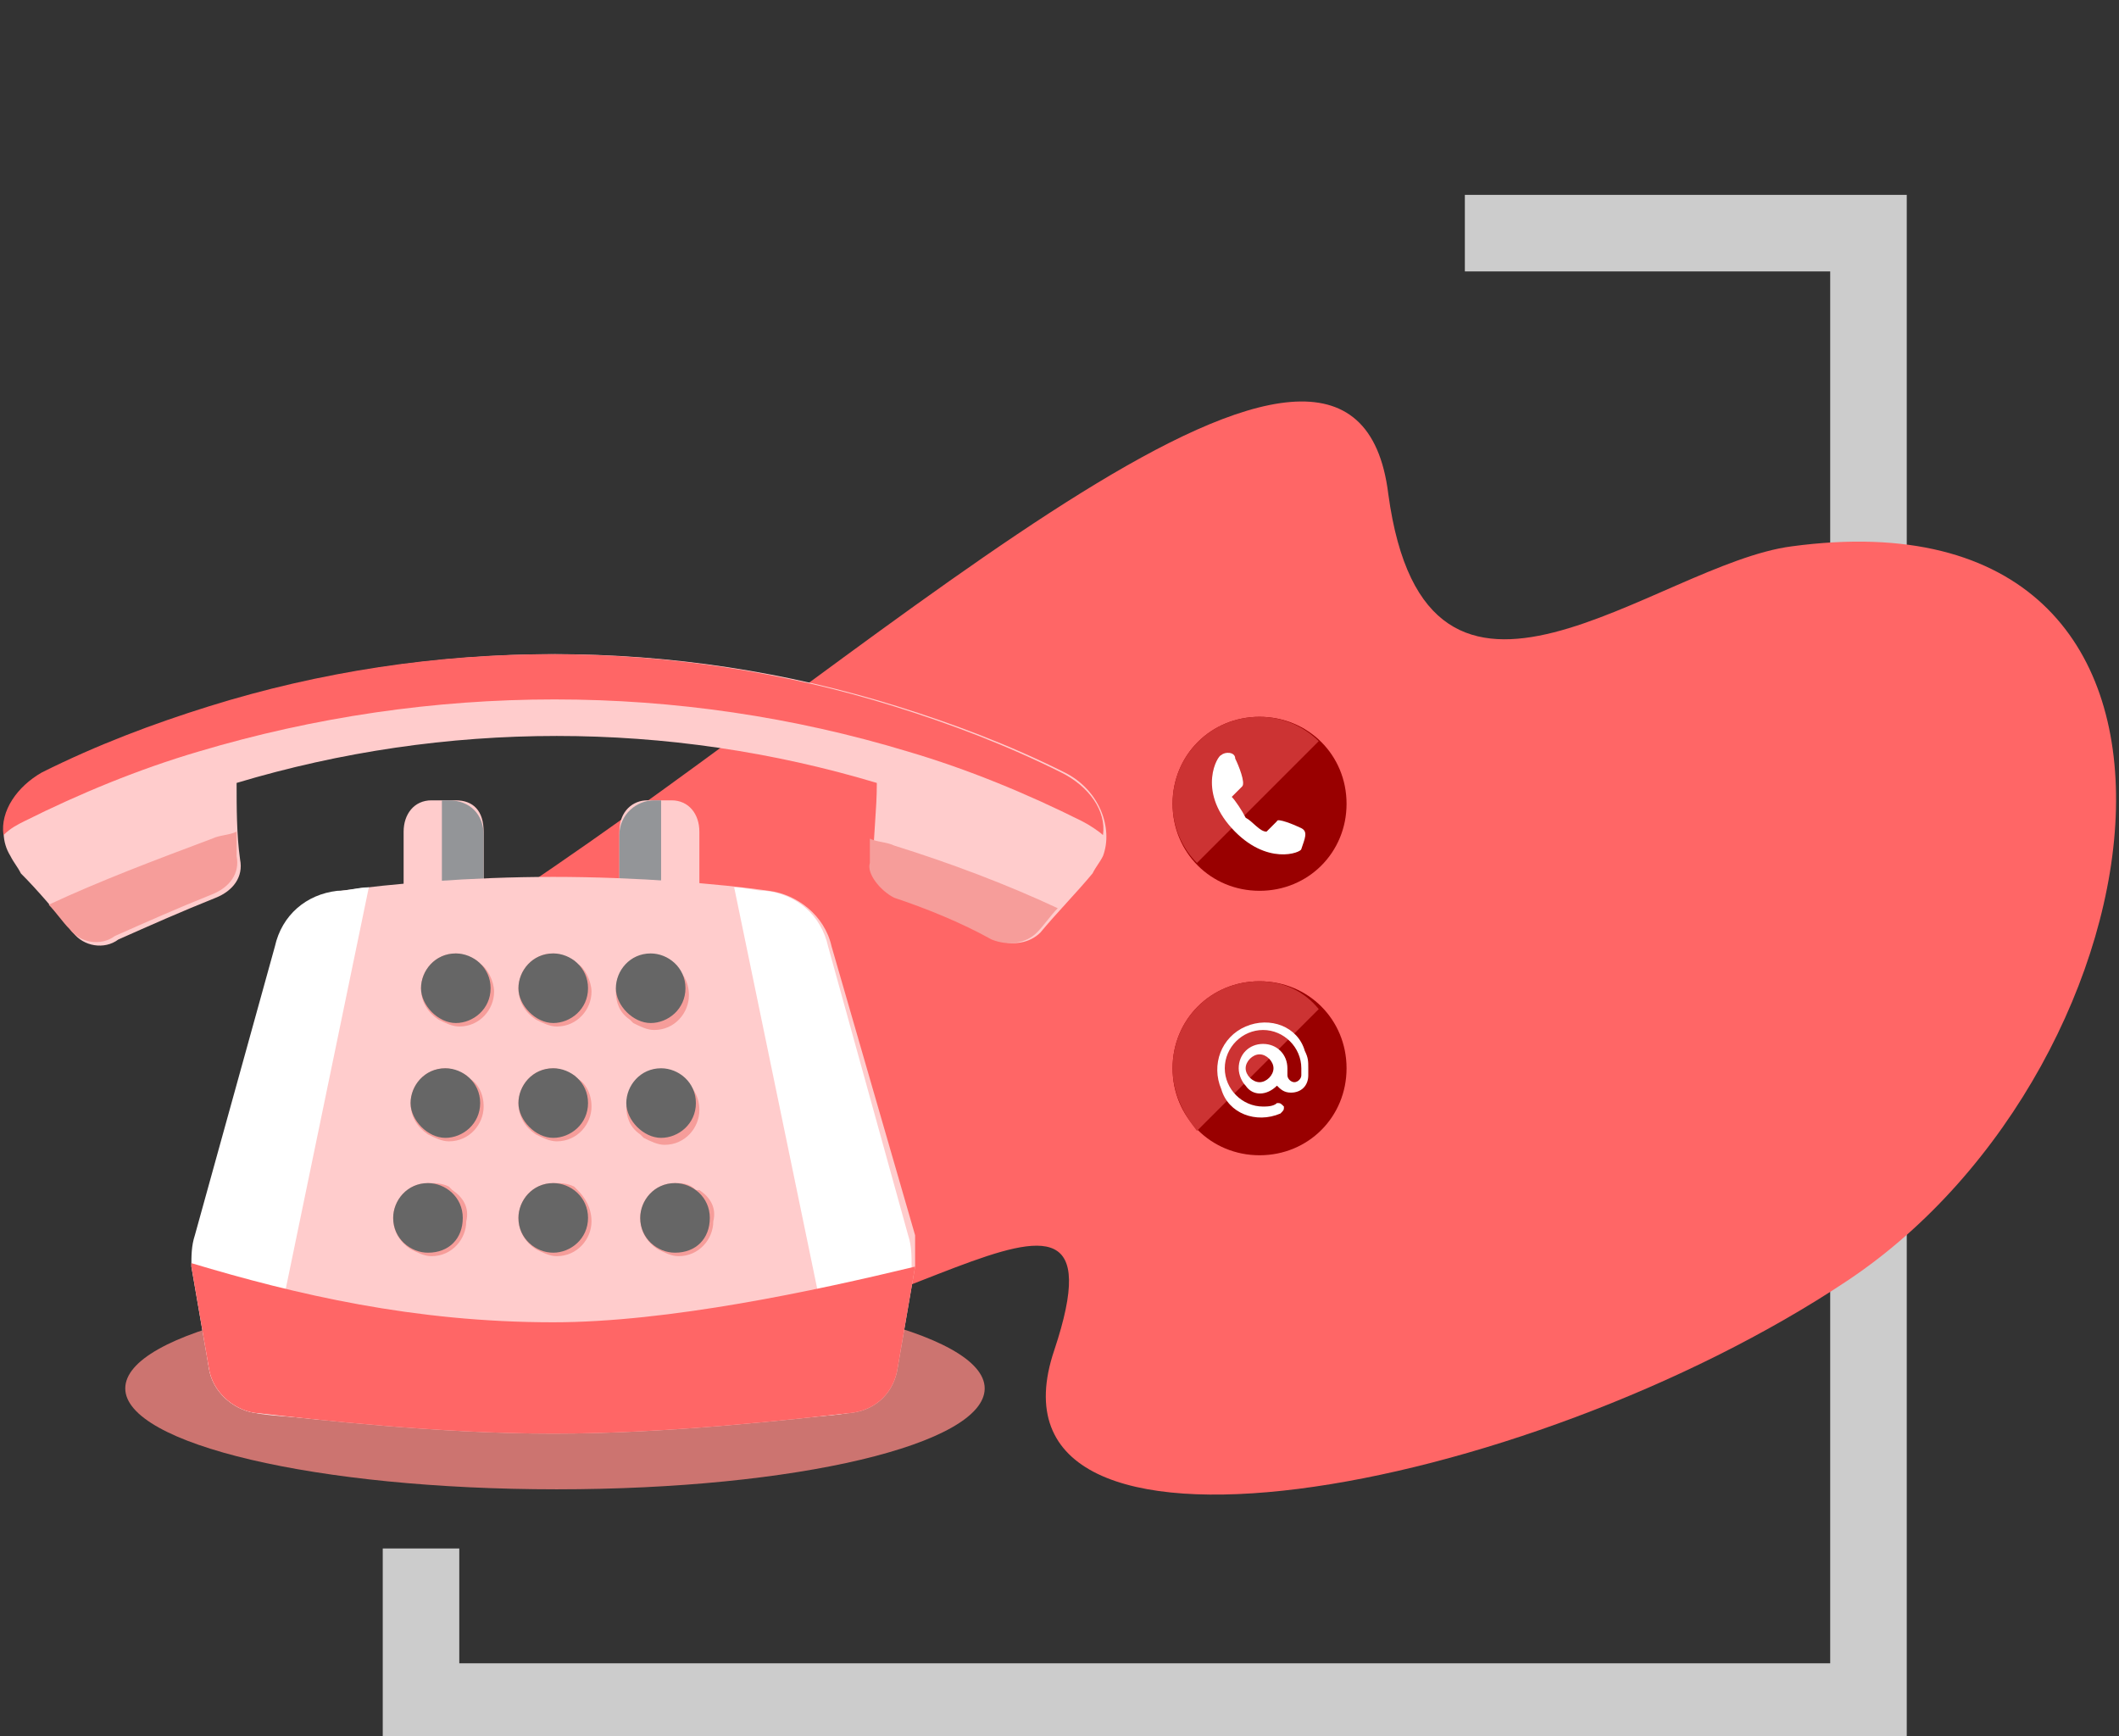 <?xml version="1.0" encoding="UTF-8"?> <svg xmlns="http://www.w3.org/2000/svg" id="Слой_1" x="0" y="0" viewBox="0 0 60.9 49.9" style="enable-background:new 0 0 60.9 49.9" xml:space="preserve"><rect x="0" y="0" width="60.9" height="49.9" fill="#333333" stroke="none"/> <style>.st1{fill:#f66}.st3{fill:#fcc}.st4{fill:#939598}.st5{fill:#f69d9a}.st6{fill:#666}.st7{fill:#fff}.st8{fill:#900}.st9{fill:#c33}</style> <path style="fill:#ccc" d="M42.1 5.6v2.2h10.5v40H13.2v-3.3H11V50h43.8V5.6z"></path> <path class="st1" d="M14.9 25.6c10.8-7.2 24-19.5 25-11.4 1.1 8.1 7.7 2 11.6 1.5 13.4-1.8 10.9 14.9 1.6 21.1s-25.2 9.1-22.8 2c2.4-7.2-5.9 1-12.3-.4-6.2-1.5-7-10.1-3.1-12.8"></path> <path d="M28.3 39.9c0-1.6-5.5-2.9-12.4-2.9S3.6 38.3 3.6 39.9c0 1.6 5.5 2.9 12.4 2.9s12.3-1.3 12.3-2.9" style="fill:#cc7470"></path> <path class="st3" d="M13.1 23h-.7c-.5 0-.8.4-.8.9v2.7c0 .5.4.9.8.9h.7c.5 0 .8-.4.8-.9v-2.7c0-.6-.3-.9-.8-.9"></path> <path class="st4" d="M12.9 23h-.2v4.4h.2c.6 0 1-.5 1-1V24c0-.6-.4-1-1-1"></path> <path class="st3" d="M18.6 23h.7c.5 0 .8.4.8.9v2.7c0 .5-.4.9-.8.9h-.7c-.5 0-.8-.4-.8-.9v-2.7c0-.6.4-.9.8-.9"></path> <path class="st4" d="M18.8 23h.2v4.4h-.2c-.6 0-1-.5-1-1V24c0-.6.5-1 1-1"></path> <path class="st3" d="M23.9 27.2c-.2-.9-1-1.5-1.8-1.6-1.4-.2-3.8-.4-6.2-.4s-4.7.2-6.1.4c-.9.1-1.6.7-1.8 1.6l-2.3 8.3c-.1.3-.1.6-.1.9l.4 2.9c.1.7.7 1.2 1.3 1.3 1.8.2 5.3.6 8.6.6s6.8-.4 8.6-.6c.7-.1 1.2-.6 1.3-1.3l.5-2.9v-.9l-2.4-8.3z"></path> <path class="st3" d="m22.2 30.7-2.8-2.8h-7.3l-.8 7.1 3 3h1.6c2.4 0 5.2-.5 7.7-1l-1.4-6.3z"></path> <path class="st5" d="M18.1 29.3s.1 0 0 0c.1 0 .1 0 0 0 .1 0 .1 0 0 0 .1 0 .1 0 0 0 .1 0 .1 0 0 0 .1 0 .1 0 0 0 .1 0 .1 0 0 0 .1 0 .1 0 0 0l.1.1c.2.1.4.2.6.2.6 0 1-.5 1-1 0-.4-.2-.7-.5-.9-.2-.1-.4-.2-.6-.2-.6 0-1 .5-1 1 0 .3.1.6.4.8M18.4 32.6c.1 0 .1 0 0 0 .1 0 .1 0 0 0 .1 0 .1 0 0 0 .1 0 .1 0 0 0 .1 0 .1 0 0 0 .1 0 .1 0 0 0 .1 0 .1 0 0 0 .1 0 .1 0 0 0l.1.1c.2.1.4.2.6.2.6 0 1-.5 1-1 0-.4-.2-.7-.5-.9-.2-.1-.4-.2-.6-.2-.6 0-1 .5-1 1 0 .3.1.6.4.8M13.8 27.7s-.1 0 0 0c-.1-.1-.1-.1 0 0-.1-.1-.1-.1 0 0-.1-.1-.1-.1 0 0-.1-.1-.1-.1 0 0-.1-.1-.1-.1 0 0-.1-.1-.1-.1 0 0-.1-.1-.1-.1 0 0-.1-.1-.1-.1 0 0l-.1-.1c-.2-.1-.4-.2-.6-.2-.6 0-1 .5-1 1 0 .4.2.7.5.9.2.1.4.2.6.2.6 0 1-.5 1-1 0-.3-.2-.7-.4-.8M16.6 27.7c-.1-.1-.1-.1 0 0-.1-.1-.1-.1 0 0-.1-.1-.1-.1 0 0-.1-.1-.1-.1 0 0-.1-.1-.1-.1 0 0-.1-.1-.1-.1 0 0-.1-.1-.1-.1 0 0-.1-.1-.1-.1 0 0l-.1-.1c-.2-.1-.4-.2-.6-.2-.6 0-1 .5-1 1 0 .4.2.7.5.9.2.1.4.2.6.2.6 0 1-.5 1-1 0-.3-.2-.7-.4-.8M13.5 31c0-.1 0-.1 0 0 0-.1 0-.1 0 0 0-.1 0-.1 0 0-.1-.1-.1-.1 0 0-.1-.1-.1-.1 0 0-.1-.1-.1-.1 0 0-.1-.1-.1-.1 0 0-.1-.1-.1-.1 0 0-.1-.1-.1-.1 0 0-.1-.1-.1-.1 0 0-.1-.1-.1-.1 0 0l-.1-.1c-.2-.1-.4-.2-.6-.2-.6 0-1 .5-1 1 0 .4.2.7.5.9.2.1.4.2.6.2.6 0 1-.5 1-1 0-.4-.2-.7-.4-.8M16.6 31c0-.1 0-.1 0 0 0-.1 0-.1 0 0 0-.1 0-.1 0 0-.1-.1-.1-.1 0 0-.1-.1-.1-.1 0 0-.1-.1-.1-.1 0 0-.1-.1-.1-.1 0 0-.1-.1-.1-.1 0 0-.1-.1-.1-.1 0 0-.1-.1-.1-.1 0 0-.1-.1-.1-.1 0 0l-.1-.1c-.2-.1-.4-.2-.6-.2-.6 0-1 .5-1 1 0 .4.2.7.5.9.2.1.4.2.6.2.6 0 1-.5 1-1 0-.4-.2-.7-.4-.8M13 34.2c-.1 0-.1 0 0 0l-.1-.1c-.2-.1-.4-.1-.6-.1-.6 0-1 .5-1 1 0 .4.2.7.5.9.2.1.4.2.6.2.6 0 1-.5 1-1 .1-.4-.1-.7-.4-.9M20.1 34.2c-.1 0-.1 0 0 0-.1 0-.1 0 0 0-.1 0-.1 0 0 0H20c-.2-.2-.4-.2-.6-.2-.6 0-1 .5-1 1 0 .4.2.7.5.9.2.1.4.2.6.2.6 0 1-.5 1-1 .1-.4-.1-.7-.4-.9M16.6 34.2c-.1 0-.1 0 0 0-.1 0-.1 0 0 0-.1 0-.1 0 0 0-.1 0-.1 0 0 0-.1 0-.1 0 0 0-.1 0-.1 0 0 0-.1 0-.1 0 0 0-.1 0-.1 0 0 0l-.1-.1c-.2-.1-.4-.1-.6-.1-.6 0-1 .5-1 1 0 .4.2.7.5.9.2.1.4.2.6.2.6 0 1-.5 1-1 0-.4-.2-.7-.4-.9"></path> <path class="st6" d="M14.1 28.4c0-.6-.5-1-1-1-.6 0-1 .5-1 1s.5 1 1 1 1-.4 1-1M19.7 28.4c0-.6-.5-1-1-1-.6 0-1 .5-1 1s.5 1 1 1 1-.4 1-1M16.9 28.4c0-.6-.5-1-1-1-.6 0-1 .5-1 1s.5 1 1 1 1-.4 1-1M13.8 31.7c0-.6-.5-1-1-1-.6 0-1 .5-1 1s.5 1 1 1 1-.4 1-1M20 31.7c0-.6-.5-1-1-1-.6 0-1 .5-1 1s.5 1 1 1 1-.4 1-1M16.9 31.7c0-.6-.5-1-1-1-.6 0-1 .5-1 1s.5 1 1 1 1-.4 1-1M13.3 35c0-.6-.5-1-1-1-.6 0-1 .5-1 1 0 .6.5 1 1 1 .6 0 1-.4 1-1M20.4 35c0-.6-.5-1-1-1-.6 0-1 .5-1 1 0 .6.5 1 1 1 .6 0 1-.4 1-1M16.9 35c0-.6-.5-1-1-1-.6 0-1 .5-1 1 0 .6.5 1 1 1s1-.4 1-1"></path> <path class="st7" d="m8.2 37.1 2.4-11.6c-.3 0-.6.1-.9.1-.9.1-1.6.7-1.8 1.6l-2.3 8.3c-.1.3-.1.6-.1.9l.5 2.9c.1.7.7 1.2 1.3 1.3.5.1 1.1.1 1.9.2l-1-3.7zM23.5 37.1l-2.4-11.6c.3 0 .6.1.9.1.9.1 1.6.7 1.8 1.6l2.3 8.3c.1.3.1.6.1.9l-.5 2.9c-.1.7-.7 1.2-1.3 1.3-.5.1-1.1.1-1.9.2l1-3.7z"></path> <path class="st3" d="M30.6 22.2c-1.6-.8-3.2-1.4-4.8-1.9-6.4-2-13.3-2-19.7 0-1.6.5-3.2 1.1-4.8 1.9-1 .5-1.5 1.6-1 2.4.1.2.2.3.3.5.5.5 1 1.1 1.5 1.7.3.4.9.5 1.3.2.9-.4 1.8-.8 2.8-1.2.5-.2.8-.6.7-1.1-.1-.7-.1-1.5-.1-2.2 6-1.8 12.4-1.8 18.4 0 0 .8-.1 1.5-.1 2.2 0 .5.3.9.7 1.1.9.3 1.9.7 2.8 1.2.5.2 1 .1 1.3-.2.5-.6 1-1.1 1.5-1.7.1-.2.2-.3.3-.5.3-.8-.1-1.9-1.1-2.4"></path> <path class="st1" d="M5.7 21.6c6.7-2 13.8-2 20.4 0 1.7.5 3.4 1.2 5 2 .2.1.5.3.6.4.1-.7-.4-1.4-1.2-1.8-1.6-.8-3.2-1.4-4.8-1.9-6.4-2-13.3-2-19.7 0-1.6.5-3.2 1.1-4.8 1.9C.5 22.6 0 23.3.1 24c.2-.2.4-.3.6-.4 1.6-.8 3.3-1.5 5-2"></path> <path class="st5" d="M1.4 26c.2.2.4.5.6.7.3.4.9.5 1.3.2.9-.4 1.8-.8 2.8-1.2.5-.2.8-.6.7-1.1v-.7c-.2.1-.5.1-.7.2-1.6.6-3.2 1.2-4.7 1.9M25.7 25.8c.9.3 1.9.7 2.8 1.2.5.2 1 .1 1.3-.2.2-.2.4-.5.6-.7-1.5-.7-3.1-1.3-4.7-1.8-.2-.1-.5-.1-.7-.2v.7c-.1.3.3.8.7 1"></path> <path class="st8" d="M38.7 30.7c0-1.4-1.1-2.5-2.5-2.5s-2.5 1.1-2.5 2.5 1.1 2.5 2.5 2.5 2.5-1.1 2.5-2.5"></path> <path class="st9" d="M36.2 28.2c-1.4 0-2.5 1.1-2.5 2.5 0 .7.3 1.3.7 1.8l3.5-3.5c-.4-.5-1-.8-1.7-.8"></path> <path class="st7" d="M36.2 31.1c.2 0 .4-.2.4-.4s-.2-.4-.4-.4-.4.2-.4.4.2.4.4.4m.5.1c-.3.3-.7.3-.9 0-.1-.1-.2-.3-.2-.5 0-.4.3-.7.7-.7s.7.3.7.7v.2c0 .1.1.2.2.2s.2-.1.2-.2v-.2c0-.6-.5-1.1-1.1-1.1s-1.1.5-1.1 1.1.5 1.1 1.1 1.1c.1 0 .3 0 .4-.1.1 0 .1 0 .2.1 0 .1 0 .1-.1.2-.7.3-1.5 0-1.7-.7-.3-.7 0-1.5.7-1.8s1.5 0 1.7.7c.1.2.1.3.1.5v.2c0 .3-.2.5-.5.5-.2 0-.3-.1-.4-.2"></path> <g> <path class="st8" d="M38.7 23.1c0-1.4-1.1-2.5-2.5-2.5s-2.5 1.1-2.5 2.5 1.1 2.5 2.5 2.5 2.5-1.1 2.5-2.5"></path> <path class="st9" d="M36.2 20.6c-1.4 0-2.5 1.1-2.5 2.5 0 .7.3 1.3.7 1.7l3.5-3.5c-.4-.4-1-.7-1.7-.7"></path> <path class="st7" d="M37.4 23.8c-.2-.1-.7-.3-.7-.2l-.3.3c-.2 0-.4-.3-.6-.4-.1-.2-.3-.5-.4-.6l.3-.3c.1-.1-.1-.6-.2-.8 0-.2-.3-.2-.4-.1-.1 0-.7 1 .3 2.1s2 .7 2 .6c.1-.3.2-.5 0-.6"></path> </g> <path class="st1" d="M15.9 38c-4 0-7.4-.8-10.4-1.7v.1l.5 2.9c.1.7.7 1.2 1.3 1.3 1.8.2 5.3.6 8.6.6s6.8-.4 8.6-.6c.7-.1 1.2-.6 1.3-1.3l.5-2.9c-2.9.7-7.1 1.6-10.4 1.6"></path> </svg> 